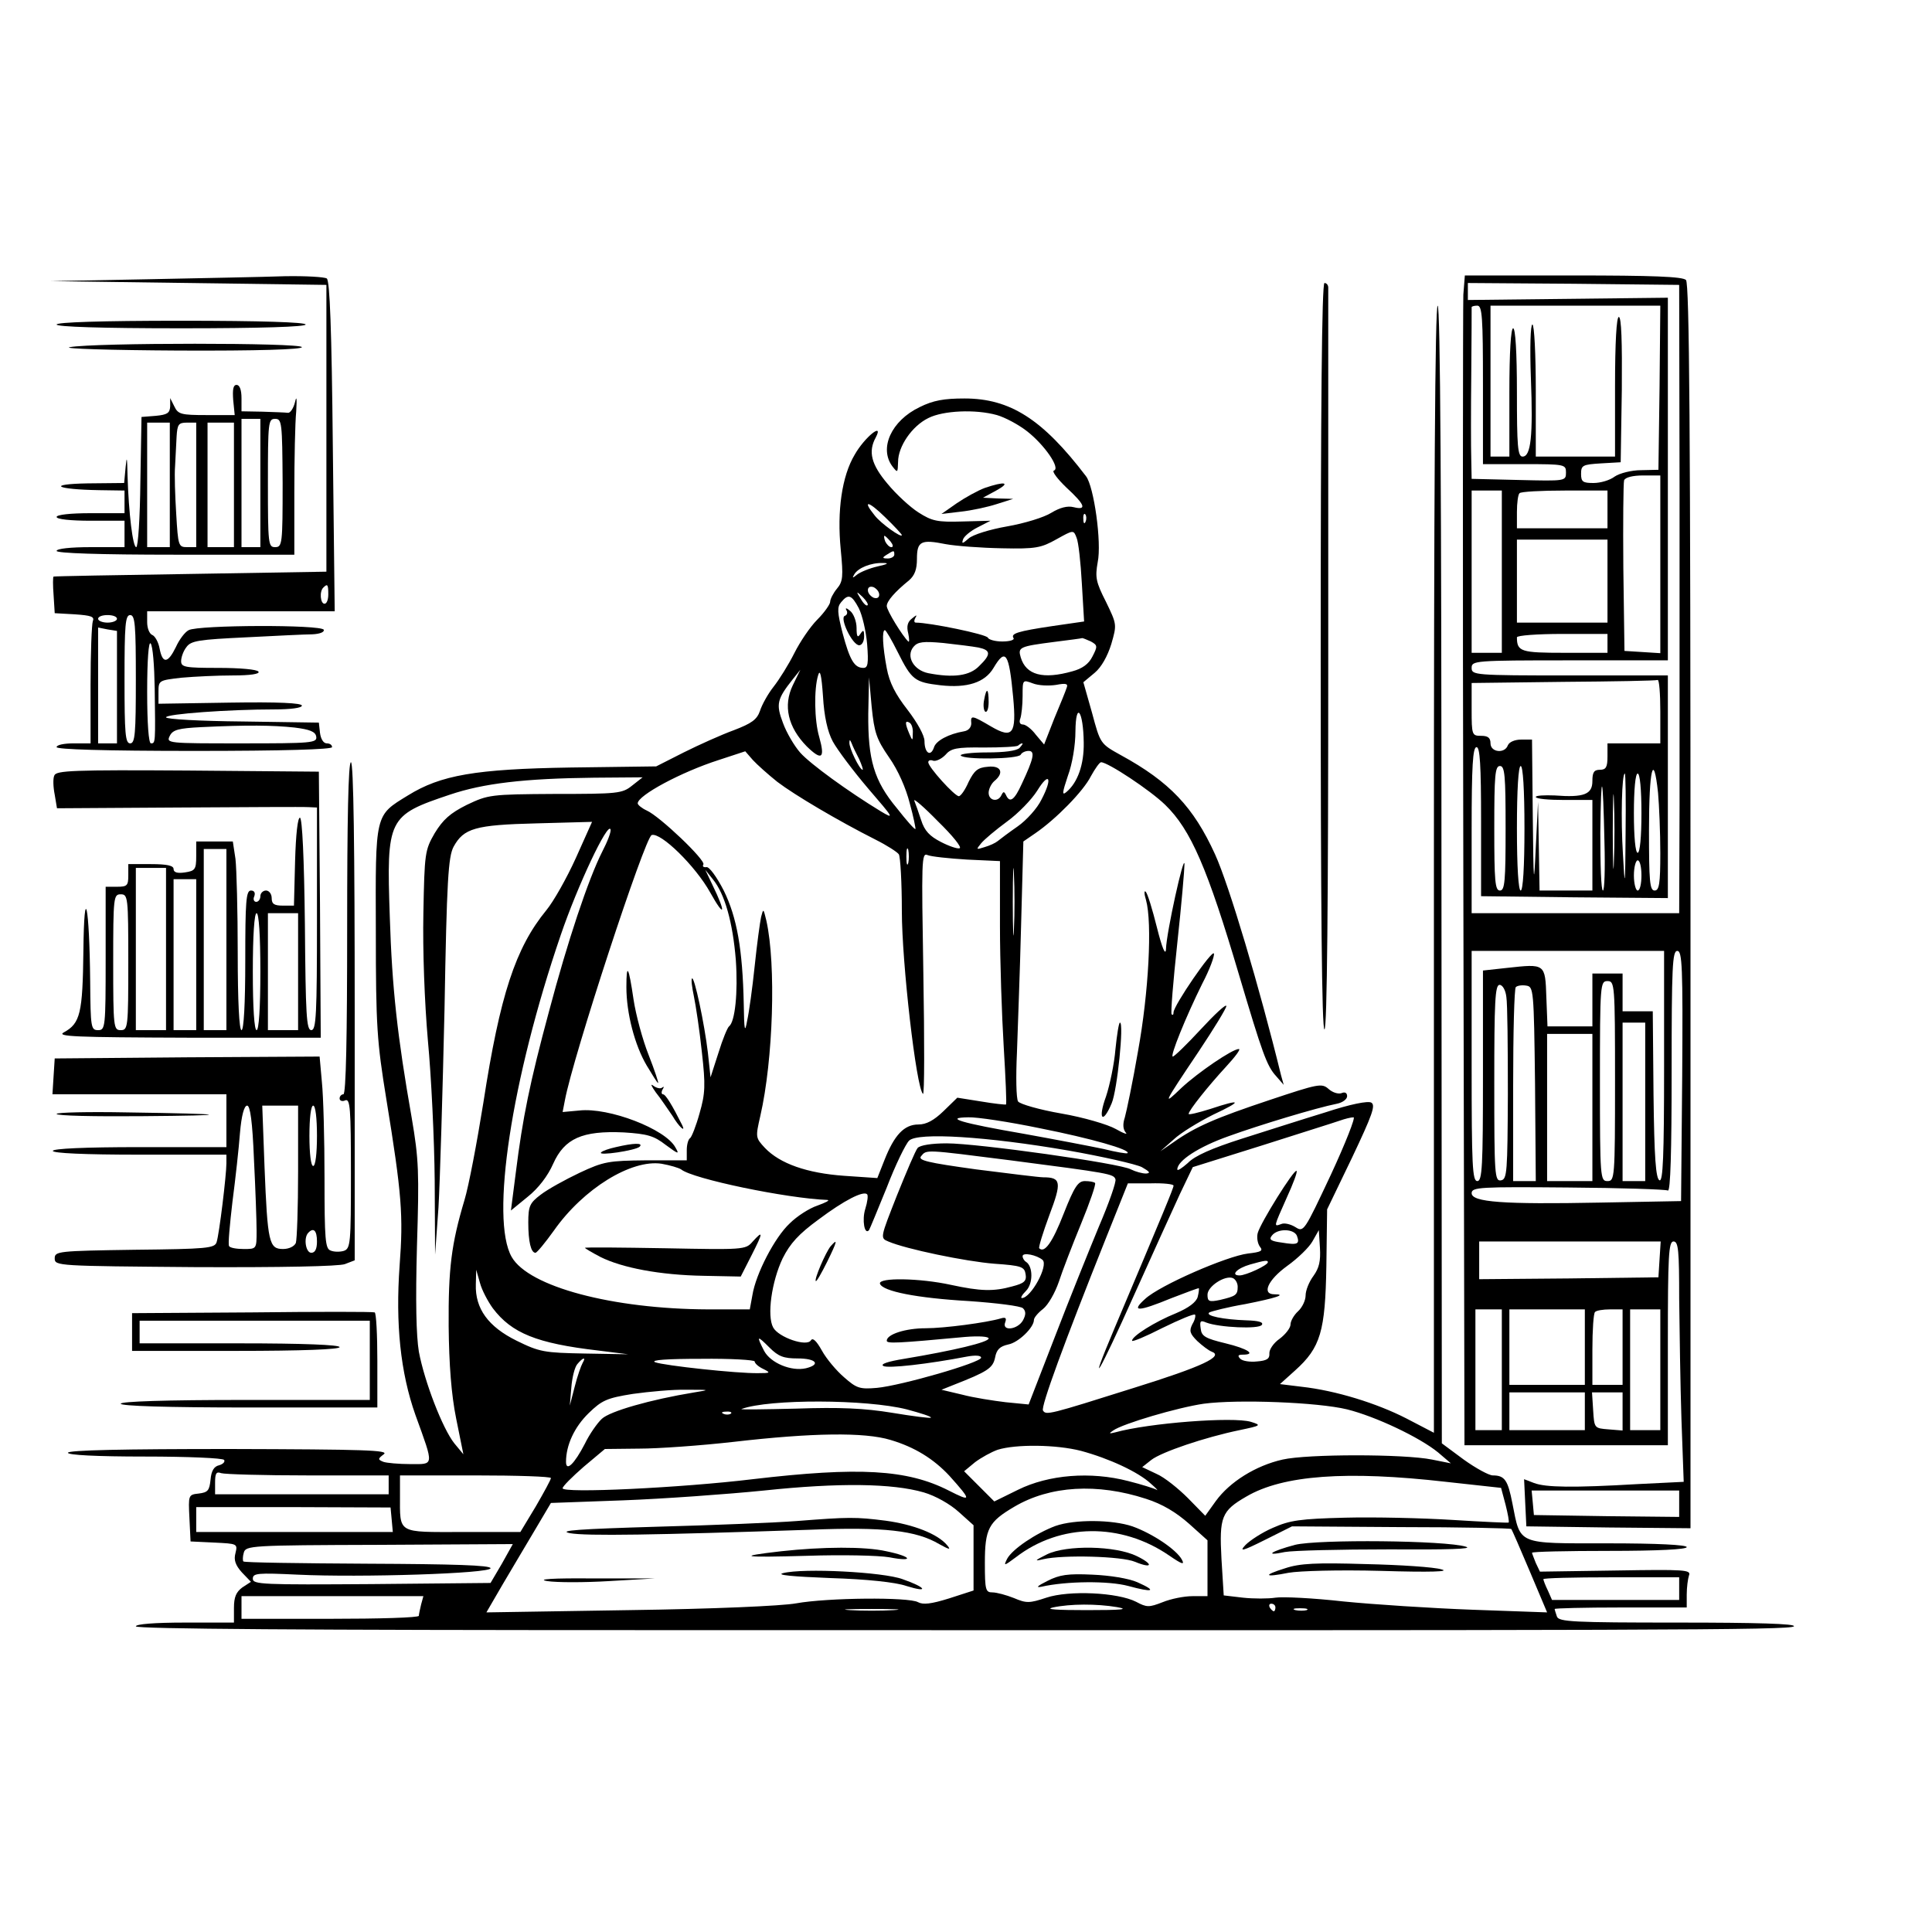 <?xml version="1.0" standalone="no"?>
<!DOCTYPE svg PUBLIC "-//W3C//DTD SVG 20010904//EN"
 "http://www.w3.org/TR/2001/REC-SVG-20010904/DTD/svg10.dtd">
<svg version="1.0" xmlns="http://www.w3.org/2000/svg"
 width="512pt" height="512pt" viewBox="0 0 512 512"
 preserveAspectRatio="xMidYMid meet">
<g transform="translate(0,512) scale(0.1,-0.1)"
fill="#000000" stroke="none">
<path d="M395 4380 l-260 -5 365 -5 365 -5 0 -380 0 -380 -360 -6 c-198 -3
-361 -6 -363 -7 -2 -1 -2 -23 0 -49 l3 -48 53 -3 c43 -3 53 -6 48 -18 -3 -9
-6 -85 -6 -170 l0 -154 -45 0 c-25 0 -45 -4 -45 -10 0 -6 128 -10 365 -10 237
0 365 4 365 10 0 6 -6 10 -14 10 -9 0 -16 12 -18 28 l-3 27 -202 3 c-112 1
-203 6 -203 11 0 9 167 21 287 21 44 0 73 4 73 10 0 7 -63 10 -190 8 l-190 -3
0 31 c0 31 1 31 61 38 34 3 95 6 136 6 47 0 72 4 68 10 -3 6 -50 10 -106 10
-89 0 -99 2 -99 18 0 10 6 27 14 37 12 17 32 20 158 26 78 4 158 8 176 8 20 1
32 6 30 12 -5 14 -333 13 -358 -1 -10 -5 -25 -25 -34 -45 -21 -43 -35 -45 -43
-4 -3 17 -12 33 -19 36 -8 3 -14 18 -14 34 l0 29 248 0 249 0 -5 438 c-3 307
-8 439 -16 444 -6 4 -56 7 -111 6 -55 -2 -217 -5 -360 -8z m475 -835 c0 -14
-4 -25 -10 -25 -11 0 -14 33 -3 43 11 11 13 8 13 -18z m-560 -65 c0 -5 -11
-10 -25 -10 -14 0 -25 5 -25 10 0 6 11 10 25 10 14 0 25 -4 25 -10z m50 -160
c0 -144 -2 -170 -15 -170 -13 0 -15 26 -15 170 0 144 2 170 15 170 13 0 15
-26 15 -170z m-50 -21 l0 -149 -25 0 -25 0 0 154 0 153 25 -5 25 -4 0 -149z
m100 -4 c2 -145 2 -145 -10 -145 -6 0 -10 52 -10 137 0 86 4 133 9 128 6 -6
10 -59 11 -120z m370 -103 c41 -5 56 -11 58 -24 3 -17 -12 -18 -198 -18 -196
0 -200 0 -190 20 8 16 23 20 83 23 124 6 190 5 247 -1z"/>
<path d="M3878 4339 c-1 -28 -2 -726 0 -1550 l3 -1499 270 0 269 0 0 270 c0
233 2 270 15 270 13 0 15 -24 15 -152 1 -84 3 -228 6 -319 l6 -166 -122 -6
c-171 -10 -244 -9 -275 3 l-26 10 3 -63 3 -62 218 -3 217 -2 0 1648 c0 1268
-3 1651 -12 1660 -9 9 -89 12 -299 12 l-287 0 -4 -51z m573 -519 c0 -300 0
-674 0 -832 l-1 -288 -275 0 -275 0 0 220 c0 170 3 220 13 220 9 0 12 -46 12
-197 l0 -198 248 -3 247 -2 0 295 0 295 -260 0 c-253 0 -260 1 -260 20 0 19 7
20 260 20 l260 0 0 480 0 481 -265 -3 -265 -3 0 23 0 22 280 -2 280 -3 1 -545z
m-521 280 l0 -210 110 0 c107 0 110 -1 110 -22 0 -23 -1 -23 -125 -20 l-125 3
-1 52 c-1 29 -1 130 0 225 1 95 1 175 1 178 0 2 7 4 15 4 13 0 15 -30 15 -210z
m468 -7 l-3 -218 -46 -1 c-25 0 -57 -8 -70 -17 -13 -10 -38 -17 -56 -17 -28 0
-33 3 -33 24 0 23 4 25 53 28 l52 3 3 193 c1 126 -1 192 -8 192 -6 0 -10 -66
-10 -185 l0 -185 -105 0 -105 0 0 175 c0 96 -4 175 -9 175 -5 0 -7 -61 -4
-141 6 -155 0 -209 -22 -209 -13 0 -15 28 -15 170 0 107 -4 170 -10 170 -6 0
-10 -63 -10 -170 l0 -170 -25 0 -25 0 0 200 0 200 225 0 225 0 -2 -217z m2
-469 l0 -235 -47 3 -48 3 -3 220 c-1 121 0 225 2 232 3 8 23 13 51 13 l45 0 0
-236z m-420 -19 l0 -215 -40 0 -40 0 0 215 0 215 40 0 40 0 0 -215z m280 165
l0 -50 -120 0 -120 0 0 43 c0 24 3 47 7 50 3 4 57 7 120 7 l113 0 0 -50z m0
-190 l0 -110 -120 0 -120 0 0 110 0 110 120 0 120 0 0 -110z m0 -165 l0 -25
-114 0 c-115 0 -126 3 -126 41 0 5 54 9 120 9 l120 0 0 -25z m140 -180 l0 -85
-70 0 -70 0 0 -35 c0 -28 -4 -35 -20 -35 -16 0 -20 -7 -20 -30 0 -35 -22 -44
-100 -38 -27 1 -50 0 -50 -4 0 -5 34 -8 75 -8 l75 0 0 -120 0 -120 -70 0 -70
0 -2 118 -2 117 -6 -120 c-5 -110 -6 -103 -8 83 l-2 202 -29 0 c-16 0 -31 -6
-35 -15 -8 -23 -46 -19 -46 5 0 15 -7 20 -25 20 -24 0 -25 2 -25 70 l0 70 243
3 c133 1 245 3 250 5 4 1 7 -36 7 -83z m-410 -310 c0 -140 -2 -165 -15 -165
-13 0 -15 25 -15 165 0 140 2 165 15 165 13 0 15 -25 15 -165z m50 0 c0 -103
-4 -165 -10 -165 -6 0 -10 62 -10 165 0 103 4 165 10 165 6 0 10 -62 10 -165z
m354 94 c3 -34 6 -106 6 -160 0 -81 -3 -99 -15 -99 -13 0 -15 24 -15 160 0
162 12 211 24 99z m-117 -181 c-1 -46 -3 -11 -3 77 0 88 2 125 3 83 2 -42 2
-114 0 -160z m31 75 c-1 -147 -2 -151 -7 -58 -6 96 -3 215 5 215 2 0 3 -71 2
-157z m42 52 c0 -63 -4 -105 -10 -105 -6 0 -10 42 -10 105 0 63 4 105 10 105
6 0 10 -42 10 -105z m-98 -78 c2 -70 0 -127 -4 -127 -5 0 -7 69 -7 153 2 173
7 162 11 -26z m98 -87 c0 -22 -4 -40 -10 -40 -5 0 -10 18 -10 40 0 22 5 40 10
40 6 0 10 -18 10 -40z m60 -506 c0 -240 -3 -305 -12 -302 -10 4 -14 60 -16
226 l-2 222 -40 0 -40 0 0 50 0 50 -40 0 -40 0 0 -70 0 -70 -60 0 -59 0 -3 77
c-3 90 -3 89 -104 78 l-64 -7 0 -279 c0 -241 -2 -279 -15 -279 -13 0 -15 41
-15 305 l0 305 255 0 255 0 0 -306z m48 -26 l-3 -331 -215 -4 c-256 -5 -340 1
-340 25 0 16 23 17 255 15 140 -1 260 -5 265 -8 7 -4 10 106 10 314 0 280 2
321 15 321 13 0 15 -41 13 -332z m-178 -13 c0 -258 -1 -265 -20 -265 -19 0
-20 7 -20 265 0 258 1 265 20 265 19 0 20 -7 20 -265z m-288 223 c3 -18 4
-134 4 -258 -1 -206 -2 -225 -18 -228 -17 -3 -18 14 -18 257 0 216 2 261 14
261 8 0 16 -14 18 -32z m76 -230 l2 -258 -30 0 -30 0 0 253 c0 140 3 257 7
261 4 4 16 6 28 4 19 -3 20 -10 23 -260z m292 -48 l0 -210 -30 0 -30 0 0 210
0 210 30 0 30 0 0 -210z m-140 -15 l0 -195 -60 0 -60 0 0 195 0 195 60 0 60 0
0 -195z m178 -402 l-3 -48 -237 -3 -238 -2 0 50 0 50 241 0 240 0 -3 -47z
m-418 -293 l0 -160 -35 0 -35 0 0 160 0 160 35 0 35 0 0 -160z m220 60 l0
-100 -100 0 -100 0 0 100 0 100 100 0 100 0 0 -100z m100 0 l0 -100 -40 0 -40
0 0 93 c0 52 3 97 7 100 3 4 21 7 40 7 l33 0 0 -100z m100 -60 l0 -160 -40 0
-40 0 0 160 0 160 40 0 40 0 0 -160z m-200 -110 l0 -50 -100 0 -100 0 0 50 0
50 100 0 100 0 0 -50z m100 -1 l0 -50 -37 3 c-38 3 -38 3 -41 51 l-3 47 40 0
41 0 0 -51z m150 -244 l0 -35 -192 2 -193 3 -3 33 -3 32 195 0 196 0 0 -35z"/>
<path d="M3500 3379 c0 -654 3 -990 10 -987 7 2 10 339 10 978 0 536 0 981 0
988 0 6 -4 12 -10 12 -7 0 -10 -337 -10 -991z"/>
<path d="M3800 2816 l0 -1493 -73 38 c-78 40 -187 74 -278 84 l-57 7 40 36
c68 61 80 104 83 277 l2 150 66 137 c54 114 63 139 51 146 -9 5 -55 -4 -122
-26 -59 -18 -159 -50 -222 -70 -78 -25 -124 -45 -142 -64 -16 -14 -28 -22 -28
-17 0 23 57 60 136 88 83 30 232 75 287 86 15 3 27 12 27 20 0 9 -6 12 -15 8
-9 -3 -24 2 -34 11 -18 16 -27 14 -156 -29 -144 -48 -197 -71 -255 -112 l-35
-24 35 31 c19 18 67 47 105 66 79 37 76 43 -8 15 -32 -10 -57 -16 -57 -13 0 9
52 74 99 125 24 26 40 47 34 47 -17 0 -108 -62 -152 -103 -51 -49 -50 -46 46
97 40 60 73 114 73 120 -1 6 -31 -22 -68 -62 -37 -40 -70 -72 -74 -72 -8 0 34
104 78 193 20 38 33 74 31 80 -4 12 -107 -138 -107 -156 0 -6 -2 -8 -5 -5 -3
2 4 87 15 189 11 101 19 195 19 209 -1 30 -48 -182 -49 -225 -1 -19 -10 1 -24
57 -12 48 -25 91 -30 95 -4 4 -4 -6 1 -22 17 -61 7 -246 -21 -400 -14 -82 -31
-162 -35 -176 -6 -18 -5 -31 2 -40 7 -7 -5 -3 -26 9 -21 12 -86 31 -144 41
-58 10 -110 25 -115 32 -5 8 -6 66 -3 129 2 63 8 215 11 338 l6 222 32 22 c54
37 127 111 147 151 11 20 23 37 27 37 18 0 130 -74 170 -113 68 -66 112 -168
196 -452 61 -205 73 -240 98 -267 l20 -23 -7 25 c-57 233 -138 505 -175 586
-57 125 -120 192 -250 263 -54 30 -54 30 -76 112 l-23 81 30 25 c18 15 34 44
44 76 15 52 15 52 -14 112 -27 53 -29 65 -22 105 11 52 -10 201 -31 228 -115
151 -201 206 -322 206 -54 0 -83 -5 -119 -23 -75 -36 -108 -109 -72 -157 14
-18 14 -17 15 12 0 41 37 95 80 116 39 20 125 24 182 8 21 -6 57 -25 80 -43
46 -36 89 -98 71 -104 -6 -2 9 -22 33 -45 50 -46 55 -61 19 -52 -16 4 -36 -1
-59 -15 -19 -12 -71 -28 -117 -36 -46 -8 -91 -22 -102 -32 -16 -14 -19 -15
-15 -3 2 8 20 23 38 32 l35 18 -75 -2 c-66 -2 -80 1 -116 24 -22 14 -59 48
-82 76 -43 51 -52 85 -31 123 22 42 -30 0 -56 -46 -34 -57 -47 -149 -37 -251
7 -72 6 -85 -10 -104 -10 -12 -18 -28 -18 -35 0 -6 -15 -28 -34 -47 -19 -19
-46 -59 -61 -89 -15 -30 -40 -70 -55 -89 -15 -19 -31 -48 -36 -64 -8 -23 -22
-33 -69 -51 -33 -12 -93 -39 -133 -59 l-73 -37 -227 -3 c-252 -4 -344 -20
-431 -74 -88 -54 -86 -46 -85 -360 0 -253 3 -292 28 -446 41 -251 45 -308 35
-440 -11 -154 2 -283 42 -396 50 -138 50 -130 -14 -130 -30 0 -63 3 -71 6 -15
6 -15 8 1 20 15 11 -48 13 -409 14 -279 0 -428 -3 -428 -10 0 -6 75 -10 204
-10 113 0 207 -4 210 -9 3 -5 -3 -11 -13 -14 -14 -3 -21 -15 -23 -38 -3 -29
-7 -34 -31 -37 -28 -3 -28 -4 -25 -65 l3 -62 63 -3 c61 -3 62 -3 56 -28 -5
-18 0 -32 17 -51 l24 -25 -23 -15 c-16 -12 -22 -25 -22 -54 l0 -39 -130 0
c-80 0 -130 -4 -130 -10 0 -7 459 -10 1358 -10 2689 -1 3026 0 3036 10 7 7
-101 10 -306 10 -279 0 -317 2 -322 16 -3 9 -6 18 -6 20 0 2 79 4 175 4 l175
0 0 34 c0 19 3 42 6 51 6 15 -11 16 -194 13 l-201 -3 -11 23 c-5 13 -10 25
-10 27 0 3 92 5 205 5 130 0 205 4 205 10 0 6 -77 10 -210 10 -242 0 -230 -5
-252 106 -12 61 -20 74 -52 74 -10 0 -45 19 -77 42 l-58 43 -1 1508 c0 998 -3
1507 -10 1507 -7 0 -10 -505 -10 -1494z m-1410 886 c0 -9 -56 31 -72 52 -34
42 -17 39 27 -4 25 -24 45 -46 45 -48z m487 36 c-3 -8 -6 -5 -6 6 -1 11 2 17
5 13 3 -3 4 -12 1 -19z m-10 -164 l6 -101 -83 -12 c-94 -14 -112 -20 -104 -32
3 -5 -10 -9 -30 -9 -19 0 -36 5 -38 10 -3 9 -154 40 -191 40 -5 0 -5 6 -1 13
5 8 3 8 -9 -2 -12 -9 -15 -21 -10 -40 3 -14 3 -24 0 -21 -15 14 -57 82 -57 94
0 13 22 38 59 68 15 13 21 29 21 57 0 47 11 52 76 39 27 -5 94 -10 149 -11 90
-2 104 1 145 24 45 25 45 25 53 4 5 -11 11 -66 14 -121z m-507 111 c7 -9 8
-15 2 -15 -5 0 -12 7 -16 15 -3 8 -4 15 -2 15 2 0 9 -7 16 -15z m10 -35 c0 -5
-8 -10 -17 -10 -15 0 -16 2 -3 10 19 12 20 12 20 0z m-44 -31 c-22 -5 -46 -15
-55 -22 -12 -10 -13 -9 -7 1 10 17 44 31 76 30 17 0 13 -3 -14 -9z m4 -75 c0
-8 -6 -11 -15 -8 -8 4 -15 12 -15 20 0 8 6 11 15 8 8 -4 15 -12 15 -20z m-31
-28 c-3 -3 -11 5 -18 17 -13 21 -12 21 5 5 10 -10 16 -20 13 -22z m-23 -8 c9
-18 19 -60 22 -95 4 -52 2 -63 -10 -63 -24 0 -36 21 -55 92 -14 55 -15 69 -4
82 19 23 28 20 47 -16z m103 -116 c37 -74 45 -80 113 -88 71 -8 118 7 141 46
32 54 41 40 52 -78 9 -97 -1 -111 -59 -77 -51 30 -54 30 -52 8 0 -10 -7 -19
-19 -21 -41 -7 -75 -25 -80 -43 -9 -26 -25 -14 -25 17 0 15 -19 49 -45 83 -32
41 -48 72 -55 110 -11 58 -13 101 -5 101 3 0 18 -26 34 -58z m512 28 c18 -10
18 -13 4 -40 -10 -20 -27 -32 -53 -39 -78 -22 -123 -10 -137 37 -8 27 -3 29
90 41 39 5 71 9 73 10 2 0 12 -4 23 -9z m-298 -16 c33 -7 34 -18 2 -49 -25
-26 -68 -32 -135 -19 -39 8 -60 45 -39 70 11 13 25 15 79 10 36 -4 77 -9 93
-12z m-386 -249 c12 -22 54 -78 94 -125 68 -79 70 -82 33 -60 -87 53 -186 125
-213 155 -16 18 -37 54 -46 79 -19 50 -16 63 26 116 l20 25 -20 -41 c-26 -54
-13 -111 37 -162 40 -39 49 -32 33 25 -13 44 -14 127 -3 163 5 18 9 2 13 -55
3 -53 12 -94 26 -120z m149 -42 c24 -34 45 -82 55 -122 10 -36 16 -67 15 -68
-2 -2 -24 23 -49 55 -61 73 -77 129 -76 251 l2 96 7 -78 c7 -69 13 -86 46
-134z m443 192 c26 5 32 3 28 -7 -2 -7 -17 -44 -33 -82 l-27 -69 -22 26 c-11
15 -27 27 -34 27 -8 0 -11 6 -7 16 3 9 6 35 6 60 0 43 0 43 27 33 15 -6 43 -7
62 -4z m73 -153 c1 -58 -16 -106 -46 -131 -12 -10 -11 -2 4 43 12 32 20 82 20
118 1 82 21 54 22 -30z m-453 25 c0 -21 -1 -21 -9 -2 -12 28 -12 37 0 30 6 -3
10 -16 9 -28z m-142 -69 c7 -16 11 -28 9 -28 -8 0 -36 58 -35 72 0 9 2 8 6 -2
3 -8 12 -27 20 -42z m425 30 c-8 -8 -41 -12 -86 -12 -41 0 -72 -4 -70 -8 7
-12 152 -10 159 2 3 6 13 10 21 10 18 0 13 -21 -18 -87 -20 -44 -32 -52 -42
-30 -5 10 -7 10 -12 0 -9 -20 -34 -15 -34 6 0 10 7 24 15 31 27 22 18 42 -17
38 -27 -2 -36 -10 -51 -40 -9 -21 -21 -38 -26 -38 -11 0 -81 77 -81 90 0 5 6
7 13 4 7 -2 21 4 32 15 15 18 30 21 102 20 47 0 87 2 91 5 3 3 8 6 11 6 3 0
-1 -5 -7 -12z m-642 -90 c46 -35 161 -103 260 -153 30 -15 58 -33 62 -39 4 -6
8 -74 8 -151 0 -135 38 -468 56 -484 4 -3 4 140 1 317 -5 302 -5 323 11 316 9
-4 56 -9 105 -12 l87 -4 0 -172 c0 -94 5 -238 10 -321 5 -82 8 -151 6 -152 -1
-1 -31 2 -66 8 l-63 10 -37 -36 c-25 -24 -45 -35 -66 -35 -38 0 -64 -28 -90
-94 l-19 -48 -88 6 c-98 7 -170 32 -210 74 -25 27 -25 28 -12 85 34 148 42
400 16 517 -8 33 -8 33 -14 10 -3 -14 -11 -72 -17 -130 -6 -58 -15 -123 -20
-145 -6 -34 -8 -27 -9 45 -3 144 -18 229 -53 300 -19 37 -39 64 -46 62 -8 -1
-11 2 -8 7 7 11 -116 128 -150 143 -13 6 -24 15 -24 19 0 21 115 83 215 115
l70 23 20 -23 c11 -12 40 -38 65 -58z m700 -47 c-11 -23 -40 -55 -63 -71 -23
-16 -47 -34 -53 -39 -6 -5 -21 -12 -35 -16 -22 -7 -23 -7 -9 10 8 10 39 36 69
58 29 21 65 58 80 82 32 52 41 33 11 -24z m-1085 37 c-26 -21 -38 -22 -204
-22 -172 -1 -177 -2 -234 -29 -44 -22 -63 -39 -85 -75 -26 -45 -27 -53 -30
-212 -2 -98 3 -235 12 -338 9 -95 17 -262 18 -370 l1 -197 9 125 c4 69 11 305
16 525 6 344 10 404 24 431 27 49 57 58 220 62 l147 4 -43 -96 c-24 -53 -59
-115 -78 -138 -82 -100 -123 -225 -167 -510 -17 -106 -39 -222 -50 -258 -35
-117 -43 -182 -42 -335 1 -101 7 -181 20 -245 l19 -94 -24 29 c-31 39 -79 163
-94 243 -7 43 -9 133 -5 280 6 195 5 229 -14 340 -38 216 -52 343 -58 532 -9
262 -5 269 159 324 89 30 197 43 382 45 l129 1 -28 -22z m868 -166 c-6 -2 -29
6 -50 17 -29 15 -43 29 -52 58 -7 21 -15 44 -18 51 -3 8 26 -17 63 -55 38 -37
64 -69 57 -71z m-947 -9 c-37 -73 -92 -238 -141 -423 -51 -189 -70 -283 -88
-427 l-13 -101 44 36 c29 23 54 56 68 88 30 67 77 88 187 83 63 -4 80 -9 111
-33 34 -25 37 -26 26 -7 -26 49 -177 107 -255 98 l-44 -4 6 31 c21 114 212
697 230 703 24 8 116 -82 155 -152 39 -70 43 -56 6 20 l-19 40 20 -25 c32 -39
53 -115 61 -214 6 -86 -2 -164 -18 -176 -4 -3 -17 -34 -28 -70 l-21 -65 -7 65
c-9 77 -36 203 -42 197 -3 -2 0 -24 5 -48 5 -24 15 -90 21 -147 10 -88 9 -110
-6 -162 -9 -33 -21 -63 -25 -66 -5 -3 -9 -17 -9 -32 l0 -27 -108 0 c-99 -1
-112 -3 -176 -33 -38 -18 -85 -44 -103 -58 -29 -22 -33 -30 -33 -74 0 -50 7
-80 19 -80 4 0 26 27 49 59 78 111 205 189 285 177 23 -4 46 -11 52 -15 30
-25 280 -77 388 -81 7 -1 -5 -7 -27 -15 -21 -7 -54 -28 -73 -47 -40 -37 -90
-134 -99 -190 l-7 -38 -111 0 c-253 1 -475 60 -520 139 -57 100 -1 470 130
853 45 132 125 301 132 280 2 -6 -8 -32 -22 -59z m811 -30 c-3 -10 -5 -2 -5
17 0 19 2 27 5 18 2 -10 2 -26 0 -35z m280 -175 c-1 -40 -3 -8 -3 72 0 80 2
112 3 73 2 -40 2 -106 0 -145z m69 -528 c136 -27 241 -57 232 -66 -2 -2 -31 3
-63 11 -33 7 -127 25 -210 40 -168 29 -215 43 -149 44 22 1 108 -12 190 -29z
m771 -123 c-71 -151 -72 -153 -94 -139 -13 8 -30 12 -38 8 -20 -7 -20 -9 15
70 17 37 29 69 26 71 -6 6 -96 -138 -103 -165 -3 -12 0 -28 6 -36 9 -11 3 -14
-32 -18 -56 -7 -233 -84 -272 -120 -39 -35 -20 -35 70 2 39 15 71 27 72 26 1
-1 0 -11 -3 -23 -4 -14 -24 -29 -57 -43 -57 -23 -117 -61 -117 -73 0 -4 36 11
81 34 45 22 83 38 86 35 2 -2 0 -14 -7 -25 -9 -18 -7 -25 13 -45 13 -12 30
-25 38 -28 33 -12 -23 -39 -206 -96 -225 -71 -233 -73 -241 -60 -6 10 56 179
167 457 l58 145 60 0 c34 1 61 -2 61 -6 0 -7 -26 -69 -156 -377 -76 -180 -41
-120 51 86 49 109 104 230 122 269 l34 71 182 57 c100 32 193 61 207 66 14 5
30 9 37 9 6 1 -21 -68 -60 -152z m-696 64 c91 -16 179 -36 195 -44 21 -12 24
-16 11 -17 -10 0 -28 5 -40 11 -28 16 -406 69 -488 69 -41 0 -70 -5 -77 -12
-6 -7 -30 -64 -55 -126 -44 -112 -45 -113 -23 -122 46 -20 205 -53 281 -59 72
-5 80 -8 83 -28 3 -18 -4 -24 -35 -32 -50 -14 -84 -13 -163 4 -82 18 -193 20
-188 3 7 -20 97 -38 236 -46 72 -5 137 -13 143 -19 8 -8 8 -17 0 -32 -14 -25
-57 -30 -47 -5 4 11 1 14 -12 10 -37 -11 -149 -26 -199 -26 -53 0 -103 -16
-103 -33 0 -8 26 -7 208 10 37 3 62 1 62 -4 0 -10 -92 -32 -224 -54 -43 -7
-64 -14 -55 -19 12 -7 118 5 222 25 22 4 37 3 37 -3 0 -13 -212 -74 -276 -80
-46 -4 -54 -1 -87 28 -20 17 -47 49 -59 71 -14 25 -24 35 -29 27 -11 -18 -86
8 -100 34 -17 31 -4 122 25 183 20 40 43 65 95 103 68 51 119 77 129 67 3 -3
1 -20 -5 -39 -9 -29 -2 -70 10 -56 2 3 23 54 47 113 23 60 50 115 59 124 22
23 208 11 422 -26z m-153 -26 c262 -34 273 -36 278 -50 3 -6 -17 -63 -44 -126
-26 -63 -79 -194 -117 -293 l-69 -178 -61 6 c-33 4 -85 12 -115 20 l-55 13 30
12 c92 36 106 45 112 73 4 22 13 30 35 35 27 5 68 45 68 65 0 6 11 19 24 29
14 11 32 43 42 72 9 28 36 98 59 154 23 56 40 105 37 108 -3 3 -15 5 -27 5
-18 0 -28 -15 -56 -86 -30 -77 -51 -106 -65 -92 -2 3 10 42 27 88 33 87 31
100 -16 100 -11 0 -91 10 -178 21 -130 18 -155 24 -146 35 15 18 8 18 237 -11z
m759 -200 c8 -22 2 -25 -40 -18 -30 4 -35 8 -26 19 15 19 58 18 66 -1z m44
-106 c-12 -16 -21 -39 -21 -52 0 -13 -9 -32 -20 -42 -11 -10 -20 -26 -20 -35
0 -9 -13 -26 -29 -38 -16 -11 -28 -29 -27 -39 1 -14 -7 -19 -33 -21 -18 -2
-38 1 -44 7 -8 8 -6 11 6 11 38 0 13 16 -45 30 -54 13 -64 19 -66 39 -3 20 -1
23 15 16 34 -13 140 -18 147 -6 5 7 -8 11 -41 12 -60 2 -111 12 -98 21 6 3 48
14 95 22 81 16 112 26 77 26 -34 0 -17 38 34 75 28 20 58 49 67 65 l17 30 3
-47 c2 -35 -2 -53 -17 -74z m-718 42 c16 -15 -31 -101 -55 -101 -4 0 0 8 11
19 19 19 19 65 0 77 -5 3 -9 10 -9 15 0 11 38 3 53 -10z m597 -6 c0 -8 -58
-35 -75 -35 -25 0 -7 19 28 29 39 11 47 12 47 6z m-2054 -122 c50 -66 116 -93
279 -112 l80 -10 -115 2 c-108 2 -120 4 -181 34 -75 37 -110 85 -108 149 l1
39 10 -35 c5 -19 21 -49 34 -67z m1974 57 c0 -22 -5 -25 -47 -35 -29 -6 -33
-4 -33 14 0 22 46 52 67 44 7 -3 13 -13 13 -23z m-1166 -190 c49 0 62 -16 22
-26 -39 -9 -94 14 -111 46 -21 41 -19 42 14 9 24 -24 38 -29 75 -29z m-570
-12 c-4 -7 -14 -35 -21 -63 l-13 -50 4 47 c2 27 9 55 16 63 15 18 24 20 14 3z
m456 4 c0 -5 10 -14 23 -20 20 -10 19 -11 -14 -11 -55 -1 -249 20 -273 29 -13
6 33 9 122 9 78 1 142 -3 142 -7z m-160 -82 c-116 -19 -224 -50 -245 -70 -12
-11 -33 -41 -45 -66 -28 -54 -50 -75 -50 -48 0 44 22 92 60 129 35 34 48 40
117 51 43 6 107 12 143 11 62 0 63 0 20 -7z m563 -45 c37 -10 66 -19 64 -22
-2 -2 -49 4 -103 13 -73 12 -139 15 -254 11 -85 -2 -150 -3 -145 -1 74 27 331
26 438 -1z m1167 0 c76 -19 192 -74 241 -114 l34 -29 -50 10 c-74 15 -330 15
-396 0 -71 -16 -140 -59 -177 -110 l-28 -39 -46 47 c-25 25 -62 55 -83 64
l-38 18 24 19 c27 21 142 60 234 79 57 12 59 13 30 22 -47 14 -270 -3 -360
-28 -16 -4 -17 -3 -5 5 25 18 171 61 240 71 90 12 302 4 380 -15z m-1633 -11
c-3 -3 -12 -4 -19 -1 -8 3 -5 6 6 6 11 1 17 -2 13 -5z m423 -70 c64 -19 114
-50 156 -95 60 -67 59 -70 -2 -39 -110 56 -238 63 -519 30 -190 -23 -505 -38
-504 -24 0 5 25 30 56 57 l56 47 91 1 c50 0 163 8 251 18 208 24 346 26 415 5z
m505 -29 c74 -20 152 -56 185 -87 14 -12 21 -20 15 -16 -5 3 -39 14 -75 23
-100 26 -211 17 -292 -23 l-63 -31 -40 40 -40 40 29 24 c16 12 43 27 60 33 48
15 155 14 221 -3z m-2049 -65 l214 0 0 -25 0 -25 -230 0 -230 0 0 31 c0 24 3
30 16 25 9 -3 112 -6 230 -6z m644 -7 c0 -4 -18 -37 -40 -75 l-41 -68 -153 0
c-175 0 -166 -6 -166 98 l0 52 200 0 c110 0 200 -3 200 -7z m2372 -10 l146
-16 12 -45 c6 -24 10 -45 8 -47 -2 -1 -68 2 -148 7 -80 5 -208 8 -285 6 -120
-3 -147 -7 -192 -27 -28 -12 -60 -33 -72 -45 -18 -19 -9 -17 51 13 l72 36 289
-2 c159 0 290 -3 292 -5 2 -2 24 -53 49 -112 l46 -109 -197 7 c-109 4 -263 14
-343 22 -80 9 -161 13 -180 10 -19 -3 -58 -3 -86 0 l-51 6 -6 97 c-6 111 0
127 66 165 97 57 266 69 529 39z m-1384 -28 c31 -9 70 -31 93 -52 l39 -35 0
-87 0 -86 -65 -21 c-48 -15 -69 -17 -82 -10 -24 14 -240 12 -323 -3 -38 -7
-223 -15 -443 -18 l-378 -6 43 74 c24 41 63 106 86 145 l42 71 193 7 c105 4
273 16 372 26 199 21 340 19 423 -5z m589 -17 c44 -14 80 -36 114 -66 l49 -44
0 -74 0 -74 -40 0 c-22 0 -57 -7 -79 -16 -36 -14 -42 -14 -70 1 -49 25 -178
31 -238 11 -45 -15 -53 -15 -86 -1 -20 8 -46 15 -57 15 -18 0 -20 6 -20 78 0
91 10 109 78 149 95 56 220 63 349 21z m-1999 -55 l3 -33 -260 0 -261 0 0 33
0 33 258 0 257 -1 3 -32z m292 -117 l-30 -51 -315 -3 c-288 -2 -315 -1 -315
14 0 15 12 16 119 11 167 -8 511 3 511 17 0 8 -97 11 -325 12 -179 1 -328 3
-330 6 -2 2 -2 13 1 23 5 19 17 20 359 21 l354 2 -29 -52z m3120 -66 l0 -30
-168 0 -169 0 -11 25 c-7 14 -12 28 -12 30 0 3 81 5 180 5 l180 0 0 -30z
m-3334 -42 c-3 -13 -6 -26 -6 -30 0 -5 -106 -8 -235 -8 l-235 0 0 30 0 30 241
0 241 0 -6 -22z m1844 -7 c34 -6 13 -8 -80 -8 -79 0 -112 2 -90 7 47 10 116
10 170 1z m420 -1 c0 -5 -2 -10 -4 -10 -3 0 -8 5 -11 10 -3 6 -1 10 4 10 6 0
11 -4 11 -10z m-1012 -7 c-32 -2 -84 -2 -115 0 -32 2 -6 3 57 3 63 0 89 -1 58
-3z m1095 0 c-7 -2 -21 -2 -30 0 -10 3 -4 5 12 5 17 0 24 -2 18 -5z"/>
<path d="M2243 3503 c4 -6 2 -13 -4 -15 -15 -5 20 -78 38 -78 7 0 13 10 13 23
0 18 -2 19 -10 7 -7 -11 -10 -8 -10 16 0 17 -8 38 -17 45 -9 8 -14 9 -10 2z"/>
<path d="M2608 3265 c-3 -14 -1 -28 3 -31 5 -3 9 9 9 25 0 38 -6 40 -12 6z"/>
<path d="M1660 2504 c0 -69 22 -154 54 -208 15 -25 28 -46 30 -46 2 0 -9 33
-25 74 -16 40 -34 107 -40 147 -13 89 -19 99 -19 33z"/>
<path d="M1738 2225 c13 -16 32 -45 44 -62 17 -29 36 -46 26 -25 -26 52 -44
82 -51 82 -4 0 -5 6 -1 13 4 6 4 9 -1 5 -4 -4 -15 -2 -24 5 -8 6 -5 -1 7 -18z"/>
<path d="M1632 2080 c-18 -4 -36 -10 -39 -14 -10 -10 91 5 102 15 11 11 -16
10 -63 -1z"/>
<path d="M1994 1829 c-18 -21 -25 -21 -231 -17 -117 2 -213 3 -213 1 0 -1 18
-12 41 -24 58 -29 158 -48 273 -50 l99 -2 29 57 c31 61 31 67 2 35z"/>
<path d="M2201 1817 c-13 -16 -44 -88 -39 -92 2 -2 15 21 30 51 27 55 29 64 9
41z"/>
<path d="M3432 1026 c-64 -17 -84 -31 -27 -19 22 4 146 7 275 7 158 -1 225 1
205 7 -53 17 -393 20 -453 5z"/>
<path d="M3406 964 c-61 -19 -56 -25 9 -12 29 5 133 8 245 5 133 -4 184 -2
160 4 -19 6 -109 12 -200 14 -132 4 -175 2 -214 -11z"/>
<path d="M2110 1089 c-52 -4 -219 -11 -370 -15 -203 -6 -263 -10 -230 -17 43
-8 226 -5 636 9 197 8 282 -2 343 -38 27 -15 32 -16 21 -3 -25 30 -89 55 -163
65 -79 10 -97 10 -237 -1z"/>
<path d="M2070 1009 c-122 -14 -104 -17 70 -12 91 3 188 1 217 -4 67 -13 60 2
-8 16 -57 13 -170 12 -279 0z"/>
<path d="M2075 951 c-19 -5 25 -9 125 -13 97 -3 173 -11 202 -21 61 -19 53 -4
-10 18 -51 19 -263 30 -317 16z"/>
<path d="M1450 930 c25 -4 99 -4 165 0 l120 7 -165 0 c-105 1 -149 -2 -120 -7z"/>
<path d="M2797 1076 c-51 -19 -114 -61 -128 -87 -10 -20 -8 -19 23 4 118 91
279 92 406 5 35 -24 42 -26 34 -11 -15 27 -78 69 -131 88 -53 18 -153 19 -204
1z"/>
<path d="M2775 1001 c-34 -17 -35 -19 -10 -13 52 12 208 8 243 -7 46 -19 50
-7 5 15 -57 28 -186 30 -238 5z"/>
<path d="M2775 930 c-26 -13 -31 -18 -15 -15 66 15 178 16 230 2 66 -18 78
-14 24 10 -23 10 -72 18 -119 20 -65 3 -87 0 -120 -17z"/>
<path d="M150 4260 c0 -6 117 -10 330 -10 213 0 330 4 330 10 0 6 -117 10
-330 10 -213 0 -330 -4 -330 -10z"/>
<path d="M185 4200 c-22 -4 107 -8 288 -9 212 -1 327 3 327 9 0 12 -551 12
-615 0z"/>
<path d="M618 4060 l4 -40 -74 0 c-68 0 -76 2 -86 23 l-11 22 0 -22 c-1 -18
-8 -22 -38 -25 l-38 -3 -3 -172 c-1 -95 -6 -173 -11 -173 -9 0 -20 90 -23 189
-1 49 -2 55 -5 24 l-4 -43 -97 -1 c-109 -2 -85 -16 31 -18 l67 -1 0 -30 0 -30
-90 0 c-53 0 -90 -4 -90 -10 0 -6 37 -10 90 -10 l90 0 0 -35 0 -35 -90 0 c-53
0 -90 -4 -90 -10 0 -6 112 -10 315 -10 l315 0 0 163 c0 89 2 187 5 217 2 33 1
43 -3 25 -4 -17 -13 -30 -19 -29 -7 1 -38 2 -68 3 l-55 1 0 35 c0 22 -5 35
-13 35 -9 0 -11 -12 -9 -40z m72 -220 l0 -170 -25 0 -25 0 0 170 0 170 25 0
25 0 0 -170z m59 0 c0 -162 -1 -170 -20 -170 -18 0 -19 8 -19 170 0 161 1 170
19 170 18 0 19 -9 20 -170z m-299 -5 l0 -165 -30 0 -30 0 0 165 0 165 30 0 30
0 0 -165z m70 0 l0 -165 -24 0 c-23 0 -24 3 -29 88 -3 48 -5 105 -3 127 1 22
3 57 4 78 2 32 5 37 27 37 l25 0 0 -165z m100 0 l0 -165 -35 0 -35 0 0 165 0
165 35 0 35 0 0 -165z"/>
<path d="M2610 3827 c-19 -7 -53 -26 -75 -41 l-40 -28 51 6 c28 3 70 12 95 20
l44 14 -40 1 -40 2 35 19 c40 22 23 25 -30 7z"/>
<path d="M920 2660 c0 -287 -3 -440 -10 -440 -5 0 -10 -5 -10 -11 0 -6 7 -9
15 -5 13 5 15 -21 15 -194 0 -185 -1 -199 -19 -205 -10 -3 -26 -3 -35 1 -14 5
-16 29 -16 193 0 102 -3 216 -7 254 l-6 67 -351 -2 -351 -3 -3 -47 -3 -48 230
0 231 0 0 -70 0 -70 -230 0 c-147 0 -230 -4 -230 -10 0 -6 83 -10 230 -10
l230 0 0 -23 c0 -31 -19 -188 -26 -209 -5 -16 -26 -18 -217 -20 -204 -3 -212
-4 -212 -23 0 -20 8 -20 372 -23 227 -1 381 2 397 8 l26 10 0 660 c0 433 -3
660 -10 660 -7 0 -10 -153 -10 -440z m-247 -612 c4 -79 7 -164 7 -190 0 -48 0
-48 -34 -48 -19 0 -37 3 -39 8 -3 4 2 57 9 117 8 61 17 143 20 183 4 46 11 72
19 72 8 0 14 -42 18 -142z m117 -32 c0 -96 -3 -181 -6 -190 -4 -9 -18 -16 -34
-16 -37 0 -41 17 -49 218 l-6 162 48 0 47 0 0 -174z m50 94 c0 -47 -4 -80 -10
-80 -6 0 -10 33 -10 80 0 47 4 80 10 80 6 0 10 -33 10 -80z m0 -280 c0 -20 -5
-30 -15 -30 -15 0 -21 40 -8 53 14 15 23 6 23 -23z"/>
<path d="M144 3065 c-4 -8 -3 -31 1 -51 l6 -36 322 2 c177 1 332 2 345 1 l22
-1 0 -295 c0 -254 -2 -295 -15 -295 -13 0 -15 40 -17 280 -2 176 -7 281 -13
283 -6 1 -11 -44 -13 -115 l-3 -118 -29 0 c-23 0 -30 4 -30 20 0 11 -7 20 -15
20 -8 0 -15 -7 -15 -15 0 -8 -5 -15 -11 -15 -6 0 -9 7 -5 15 3 9 0 15 -9 15
-13 0 -15 -29 -15 -185 0 -117 -4 -185 -10 -185 -6 0 -10 75 -10 204 0 112 -3
224 -6 250 l-7 46 -48 0 -49 0 0 -39 c0 -35 -3 -39 -30 -43 -20 -3 -30 0 -30
9 0 9 -17 13 -60 13 l-60 0 0 -30 c0 -27 -3 -30 -30 -30 l-30 0 0 -190 c0
-183 -1 -190 -20 -190 -19 0 -20 7 -21 128 -2 204 -16 270 -18 82 -2 -165 -8
-192 -52 -216 -20 -11 30 -13 329 -14 l352 0 -2 353 -3 352 -348 3 c-303 2
-348 0 -353 -13z m456 -435 l0 -240 -30 0 -30 0 0 240 0 240 30 0 30 0 0 -240z
m-160 -25 l0 -215 -40 0 -40 0 0 215 0 215 40 0 40 0 0 -215z m80 -15 l0 -200
-30 0 -30 0 0 200 0 200 30 0 30 0 0 -200z m-180 -20 c0 -173 -1 -180 -20
-180 -19 0 -20 7 -20 180 0 173 1 180 20 180 19 0 20 -7 20 -180z m350 -25 c0
-97 -4 -155 -10 -155 -6 0 -10 58 -10 155 0 97 4 155 10 155 6 0 10 -58 10
-155z m100 0 l0 -155 -40 0 -40 0 0 155 0 155 40 0 40 0 0 -155z"/>
<path d="M2956 2339 c-3 -38 -15 -95 -25 -125 -22 -60 -9 -75 15 -18 15 35 33
214 22 214 -3 0 -8 -32 -12 -71z"/>
<path d="M150 2168 c0 -5 100 -7 223 -6 254 2 239 6 -36 10 -103 2 -187 0
-187 -4z"/>
<path d="M668 1642 l-318 -2 0 -50 0 -50 275 0 c177 0 275 4 275 10 0 6 -95
10 -265 10 l-265 0 0 30 0 30 305 0 305 0 0 -105 0 -105 -330 0 c-213 0 -330
-4 -330 -10 0 -6 120 -10 340 -10 l340 0 0 124 c0 69 -3 126 -7 128 -5 2 -151
2 -325 0z"/>
</g>
</svg>